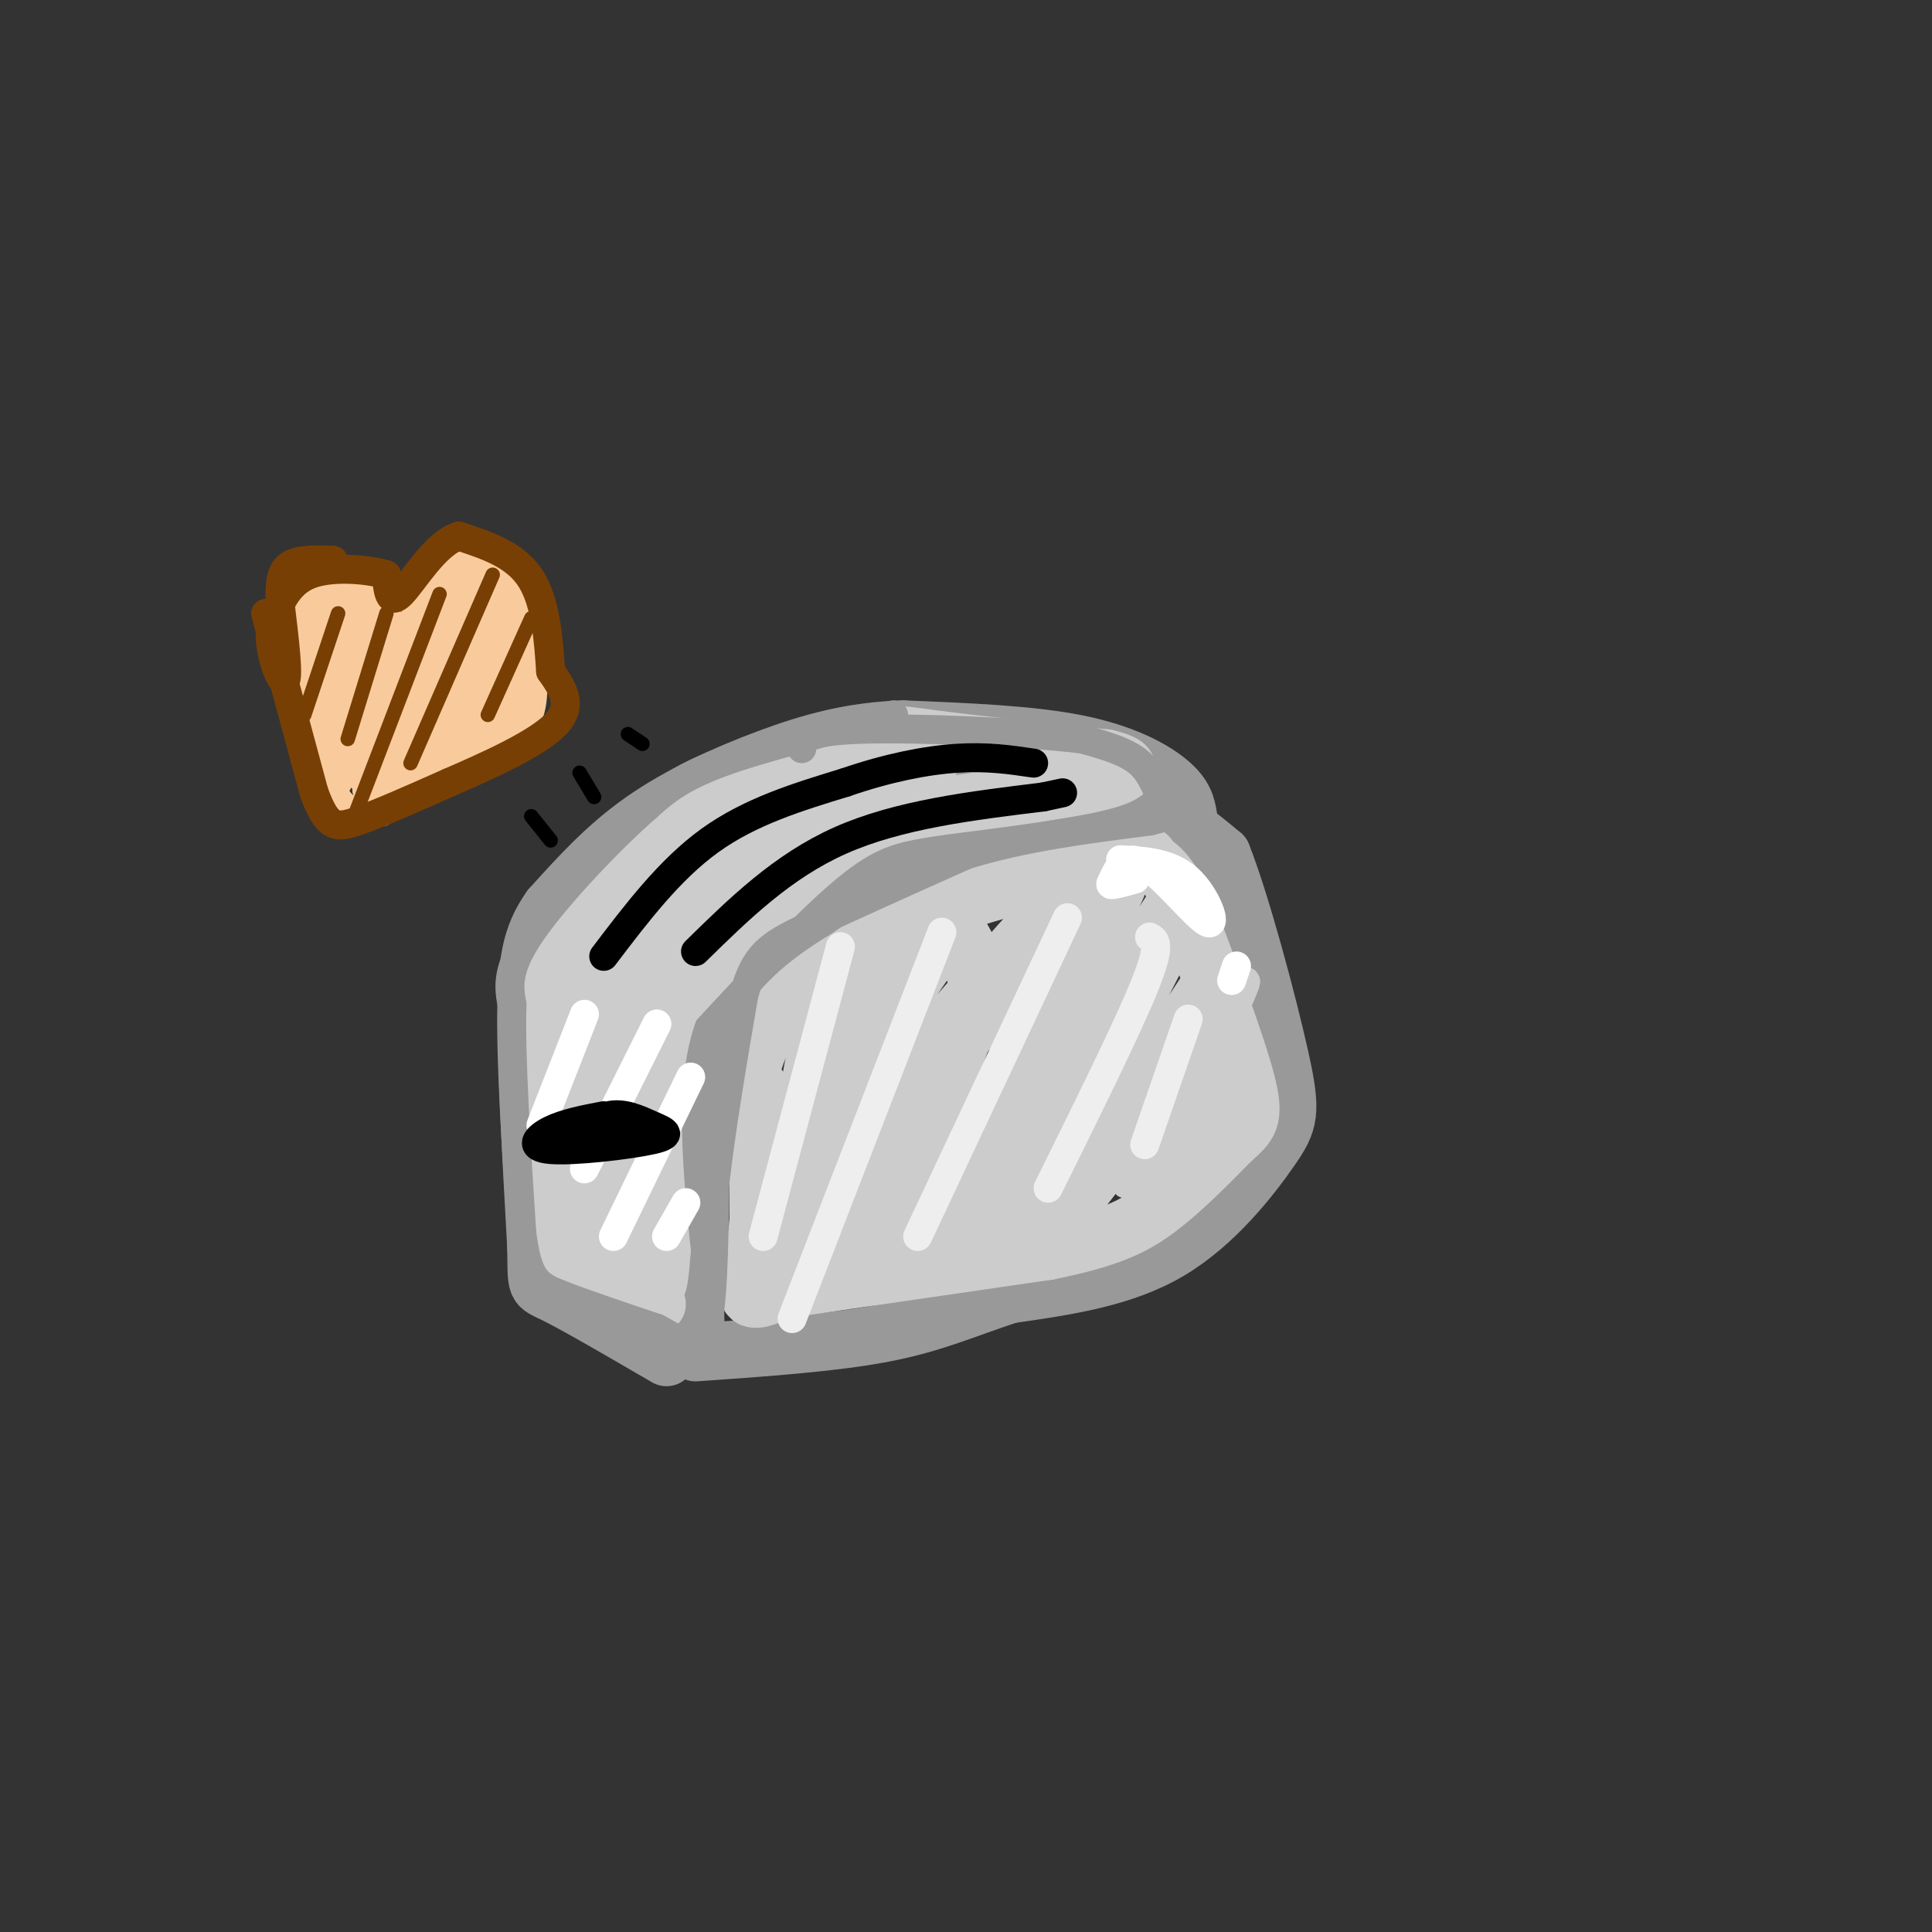 <svg viewBox='0 0 400 400' version='1.1' xmlns='http://www.w3.org/2000/svg' xmlns:xlink='http://www.w3.org/1999/xlink'><rect x="0" y="0" width="400" height="400" fill="#333333" stroke="none"/><g fill='none' stroke='rgb(153,153,153)' stroke-width='12' stroke-linecap='round' stroke-linejoin='round'><path d='M144,275c-0.289,-16.844 -0.578,-33.689 0,-45c0.578,-11.311 2.022,-17.089 5,-22c2.978,-4.911 7.489,-8.956 12,-13'/><path d='M161,195c8.855,-5.380 24.992,-12.329 39,-17c14.008,-4.671 25.887,-7.065 33,-8c7.113,-0.935 9.461,-0.410 12,1c2.539,1.410 5.270,3.705 8,6'/><path d='M253,177c3.847,9.595 9.464,30.582 12,42c2.536,11.418 1.990,13.266 -2,19c-3.990,5.734 -11.426,15.352 -21,21c-9.574,5.648 -21.287,7.324 -33,9'/><path d='M209,268c-9.178,3.000 -15.622,6.000 -26,8c-10.378,2.000 -24.689,3.000 -39,4'/><path d='M246,169c-0.378,-2.133 -0.756,-4.267 -4,-7c-3.244,-2.733 -9.356,-6.067 -19,-8c-9.644,-1.933 -22.822,-2.467 -36,-3'/><path d='M187,151c-10.583,0.333 -19.042,2.667 -28,6c-8.958,3.333 -18.417,7.667 -26,13c-7.583,5.333 -13.292,11.667 -19,18'/><path d='M114,188c-4.156,5.822 -5.044,11.378 -5,23c0.044,11.622 1.022,29.311 2,47'/><path d='M111,258c0.178,8.956 -0.378,7.844 4,10c4.378,2.156 13.689,7.578 23,13'/><path d='M118,198c-0.833,23.167 -1.667,46.333 0,58c1.667,11.667 5.833,11.833 10,12'/><path d='M128,268c3.378,3.556 6.822,6.444 8,-2c1.178,-8.444 0.089,-28.222 -1,-48'/><path d='M135,218c0.314,-12.153 1.600,-18.536 1,-7c-0.600,11.536 -3.085,40.990 -5,51c-1.915,10.010 -3.262,0.574 -4,-8c-0.738,-8.574 -0.869,-16.287 -1,-24'/><path d='M126,230c-1.667,-12.000 -5.333,-30.000 -3,-40c2.333,-10.000 10.667,-12.000 19,-14'/><path d='M142,176c7.464,-4.905 16.625,-10.167 25,-14c8.375,-3.833 15.964,-6.238 24,-7c8.036,-0.762 16.518,0.119 25,1'/><path d='M216,156c6.083,0.595 8.792,1.583 9,3c0.208,1.417 -2.083,3.262 -14,6c-11.917,2.738 -33.458,6.369 -55,10'/><path d='M156,175c-13.402,3.994 -19.407,8.978 -24,17c-4.593,8.022 -7.775,19.083 -5,16c2.775,-3.083 11.507,-20.309 15,-26c3.493,-5.691 1.746,0.155 0,6'/><path d='M142,188c-4.120,8.771 -14.419,27.698 -9,25c5.419,-2.698 26.556,-27.022 32,-34c5.444,-6.978 -4.803,3.391 -12,11c-7.197,7.609 -11.342,12.460 -8,10c3.342,-2.460 14.171,-12.230 25,-22'/><path d='M170,178c-3.262,-0.003 -23.918,10.988 -20,11c3.918,0.012 32.411,-10.956 45,-15c12.589,-4.044 9.274,-1.166 -2,3c-11.274,4.166 -30.507,9.619 -33,8c-2.493,-1.619 11.753,-10.309 26,-19'/><path d='M186,166c7.049,-4.308 11.673,-5.577 9,-4c-2.673,1.577 -12.643,6.002 -13,6c-0.357,-0.002 8.898,-4.429 19,-6c10.102,-1.571 21.051,-0.285 32,1'/><path d='M233,163c-0.622,-0.467 -18.178,-2.133 -33,0c-14.822,2.133 -26.911,8.067 -39,14'/></g>
<g fill='none' stroke='rgb(204,204,204)' stroke-width='12' stroke-linecap='round' stroke-linejoin='round'><path d='M157,225c0.000,0.000 0.000,28.000 0,28'/><path d='M157,253c-0.756,7.733 -2.644,13.067 -2,15c0.644,1.933 3.822,0.467 7,-1'/><path d='M162,267c10.333,-1.500 32.667,-4.750 55,-8'/><path d='M217,259c13.000,-2.622 18.000,-5.178 23,-9c5.000,-3.822 10.000,-8.911 15,-14'/><path d='M255,236c3.578,-3.200 5.022,-4.200 3,-12c-2.022,-7.800 -7.511,-22.400 -13,-37'/><path d='M245,187c-3.686,-7.635 -6.400,-8.222 -7,-9c-0.600,-0.778 0.915,-1.748 -7,0c-7.915,1.748 -25.262,6.214 -36,10c-10.738,3.786 -14.869,6.893 -19,10'/><path d='M176,198c-6.467,3.867 -13.133,8.533 -17,15c-3.867,6.467 -4.933,14.733 -6,23'/><path d='M136,270c-8.667,-2.417 -17.333,-4.833 -21,-9c-3.667,-4.167 -2.333,-10.083 -1,-16'/><path d='M114,245c-0.956,-10.444 -2.844,-28.556 -2,-39c0.844,-10.444 4.422,-13.222 8,-16'/><path d='M120,190c2.311,-4.933 4.089,-9.267 13,-15c8.911,-5.733 24.956,-12.867 41,-20'/><path d='M174,155c9.000,-3.733 11.000,-3.067 19,-2c8.000,1.067 22.000,2.533 36,4'/><path d='M229,157c6.622,1.511 5.178,3.289 -2,5c-7.178,1.711 -20.089,3.356 -33,5'/><path d='M194,167c-8.822,1.356 -14.378,2.244 -23,9c-8.622,6.756 -20.311,19.378 -32,32'/><path d='M139,208c-5.667,13.833 -3.833,32.417 -2,51'/><path d='M137,259c-0.642,9.363 -1.247,7.271 -2,7c-0.753,-0.271 -1.656,1.278 -4,0c-2.344,-1.278 -6.131,-5.382 -8,-11c-1.869,-5.618 -1.820,-12.748 -1,-19c0.820,-6.252 2.410,-11.626 4,-17'/><path d='M126,219c0.143,-9.679 -1.500,-25.375 -1,-15c0.500,10.375 3.143,46.821 3,50c-0.143,3.179 -3.071,-26.911 -6,-57'/><path d='M122,197c-2.217,1.792 -4.758,34.773 -2,34c2.758,-0.773 10.817,-35.298 14,-49c3.183,-13.702 1.491,-6.580 2,-3c0.509,3.580 3.219,3.619 0,8c-3.219,4.381 -12.367,13.102 -7,8c5.367,-5.102 25.248,-24.029 29,-26c3.752,-1.971 -8.624,13.015 -21,28'/><path d='M137,197c-6.615,8.042 -12.651,14.147 -3,4c9.651,-10.147 34.989,-36.544 31,-31c-3.989,5.544 -37.305,43.031 -36,44c1.305,0.969 37.230,-34.580 49,-48c11.770,-13.420 -0.615,-4.710 -13,4'/><path d='M165,170c2.000,-2.417 13.500,-10.458 20,-13c6.500,-2.542 8.000,0.417 7,2c-1.000,1.583 -4.500,1.792 -8,2'/></g>
<g fill='none' stroke='rgb(153,153,153)' stroke-width='6' stroke-linecap='round' stroke-linejoin='round'><path d='M185,148c-13.750,3.417 -27.500,6.833 -36,10c-8.500,3.167 -11.750,6.083 -15,9'/><path d='M134,167c-7.489,6.511 -18.711,18.289 -24,26c-5.289,7.711 -4.644,11.356 -4,15'/><path d='M106,208c-0.333,10.333 0.833,28.667 2,47'/><path d='M108,255c1.200,9.889 3.200,11.111 8,13c4.800,1.889 12.400,4.444 20,7'/><path d='M136,275c5.244,2.689 8.356,5.911 10,1c1.644,-4.911 1.822,-17.956 2,-31'/><path d='M148,245c1.333,-11.667 3.667,-25.333 6,-39'/><path d='M154,206c2.356,-8.511 5.244,-10.289 13,-14c7.756,-3.711 20.378,-9.356 33,-15'/><path d='M200,177c11.833,-3.667 24.917,-5.333 38,-7'/><path d='M238,170c6.714,-1.571 4.500,-2.000 3,-4c-1.500,-2.000 -2.286,-5.571 -5,-8c-2.714,-2.429 -7.357,-3.714 -12,-5'/><path d='M224,153c-11.556,-1.400 -34.444,-2.400 -46,-2c-11.556,0.400 -11.778,2.200 -12,4'/></g>
<g fill='none' stroke='rgb(204,204,204)' stroke-width='6' stroke-linecap='round' stroke-linejoin='round'><path d='M167,212c-2.381,12.690 -4.762,25.381 -3,20c1.762,-5.381 7.667,-28.833 6,-25c-1.667,3.833 -10.905,34.952 -11,39c-0.095,4.048 8.952,-18.976 18,-42'/><path d='M177,204c-0.627,6.196 -11.194,42.686 -15,53c-3.806,10.314 -0.851,-5.548 6,-25c6.851,-19.452 17.599,-42.492 14,-30c-3.599,12.492 -21.546,60.517 -20,61c1.546,0.483 22.585,-46.576 27,-55c4.415,-8.424 -7.792,21.788 -20,52'/><path d='M169,260c1.043,0.714 13.651,-23.503 21,-37c7.349,-13.497 9.440,-16.276 2,-2c-7.440,14.276 -24.411,45.607 -21,42c3.411,-3.607 27.203,-42.152 28,-42c0.797,0.152 -21.401,39.003 -22,42c-0.599,2.997 20.400,-29.858 25,-36c4.600,-6.142 -7.200,14.429 -19,35'/><path d='M183,262c5.923,-6.639 30.230,-40.738 31,-40c0.770,0.738 -21.997,36.311 -23,40c-1.003,3.689 19.759,-24.506 31,-39c11.241,-14.494 12.962,-15.287 4,-2c-8.962,13.287 -28.605,40.654 -26,39c2.605,-1.654 27.459,-32.330 34,-40c6.541,-7.670 -5.229,7.665 -17,23'/><path d='M217,243c-6.381,9.228 -13.832,20.798 -9,16c4.832,-4.798 21.947,-25.963 31,-37c9.053,-11.037 10.042,-11.944 3,-1c-7.042,10.944 -22.116,33.739 -23,36c-0.884,2.261 12.423,-16.013 20,-26c7.577,-9.987 9.425,-11.689 6,-6c-3.425,5.689 -12.121,18.768 -12,20c0.121,1.232 9.061,-9.384 18,-20'/><path d='M251,225c-0.861,3.232 -12.014,21.311 -11,20c1.014,-1.311 14.194,-22.013 16,-24c1.806,-1.987 -7.762,14.741 -9,15c-1.238,0.259 5.854,-15.951 4,-13c-1.854,2.951 -12.653,25.064 -12,23c0.653,-2.064 12.758,-28.304 17,-38c4.242,-9.696 0.621,-2.848 -3,4'/><path d='M253,212c-6.292,8.732 -20.522,28.563 -28,38c-7.478,9.437 -8.203,8.481 1,-8c9.203,-16.481 28.333,-48.488 25,-44c-3.333,4.488 -29.131,45.471 -30,44c-0.869,-1.471 23.189,-45.396 25,-51c1.811,-5.604 -18.625,27.113 -24,34c-5.375,6.887 4.313,-12.057 14,-31'/><path d='M236,194c4.990,-9.261 10.465,-16.914 2,-4c-8.465,12.914 -30.870,46.394 -29,41c1.870,-5.394 28.017,-49.662 25,-47c-3.017,2.662 -35.197,52.255 -37,54c-1.803,1.745 26.771,-44.359 31,-55c4.229,-10.641 -15.885,14.179 -36,39'/><path d='M192,222c2.498,-5.315 26.742,-38.104 22,-34c-4.742,4.104 -38.469,45.100 -40,44c-1.531,-1.100 29.136,-44.295 31,-47c1.864,-2.705 -25.075,35.079 -31,42c-5.925,6.921 9.164,-17.023 15,-26c5.836,-8.977 2.418,-2.989 -1,3'/><path d='M188,204c2.060,-2.310 7.710,-9.587 5,-9c-2.710,0.587 -13.781,9.036 -11,9c2.781,-0.036 19.415,-8.559 23,-5c3.585,3.559 -5.879,19.200 -4,18c1.879,-1.200 15.102,-19.239 16,-21c0.898,-1.761 -10.527,12.757 -17,23c-6.473,10.243 -7.992,16.212 -8,18c-0.008,1.788 1.496,-0.606 3,-3'/><path d='M195,234c4.337,-10.674 13.679,-35.860 16,-42c2.321,-6.140 -2.378,6.764 -5,12c-2.622,5.236 -3.167,2.802 -4,-1c-0.833,-3.802 -1.952,-8.972 -1,-9c0.952,-0.028 3.977,5.085 3,3c-0.977,-2.085 -5.955,-11.369 -6,-9c-0.045,2.369 4.844,16.391 6,21c1.156,4.609 -1.422,-0.196 -4,-5'/><path d='M200,204c-1.000,-1.500 -1.500,-2.750 -2,-4'/></g>
<g fill='none' stroke='rgb(238,238,238)' stroke-width='6' stroke-linecap='round' stroke-linejoin='round'><path d='M174,196c0.000,0.000 -16.000,60.000 -16,60'/><path d='M195,193c0.000,0.000 -31.000,80.000 -31,80'/><path d='M221,190c0.000,0.000 -31.000,66.000 -31,66'/><path d='M238,194c1.250,0.667 2.500,1.333 -1,10c-3.500,8.667 -11.750,25.333 -20,42'/><path d='M246,211c0.000,0.000 -9.000,26.000 -9,26'/></g>
<g fill='none' stroke='rgb(255,255,255)' stroke-width='6' stroke-linecap='round' stroke-linejoin='round'><path d='M232,178c5.119,0.292 10.238,0.583 14,4c3.762,3.417 6.167,9.958 4,9c-2.167,-0.958 -8.905,-9.417 -13,-12c-4.095,-2.583 -5.548,0.708 -7,4'/><path d='M230,183c-0.333,0.500 2.333,-0.250 5,-1'/><path d='M256,200c0.000,0.000 -1.000,3.000 -1,3'/><path d='M121,210c0.000,0.000 -9.000,23.000 -9,23'/><path d='M136,212c0.000,0.000 -15.000,30.000 -15,30'/><path d='M143,223c0.000,0.000 -16.000,33.000 -16,33'/><path d='M142,249c0.000,0.000 -4.000,7.000 -4,7'/></g>
<g fill='none' stroke='rgb(0,0,0)' stroke-width='6' stroke-linecap='round' stroke-linejoin='round'><path d='M125,231c-4.027,0.771 -8.055,1.543 -11,3c-2.945,1.457 -4.809,3.600 0,4c4.809,0.400 16.289,-0.944 21,-2c4.711,-1.056 2.653,-1.823 0,-3c-2.653,-1.177 -5.901,-2.765 -9,-2c-3.099,0.765 -6.050,3.882 -9,7'/><path d='M117,238c2.067,-0.022 11.733,-3.578 14,-5c2.267,-1.422 -2.867,-0.711 -8,0'/><path d='M125,198c6.833,-9.000 13.667,-18.000 22,-24c8.333,-6.000 18.167,-9.000 28,-12'/><path d='M175,162c8.756,-3.022 16.644,-4.578 23,-5c6.356,-0.422 11.178,0.289 16,1'/><path d='M144,197c9.000,-8.833 18.000,-17.667 30,-23c12.000,-5.333 27.000,-7.167 42,-9'/><path d='M216,165c7.000,-1.500 3.500,-0.750 0,0'/></g>
<g fill='none' stroke='rgb(249,203,156)' stroke-width='6' stroke-linecap='round' stroke-linejoin='round'><path d='M59,131c3.467,13.622 6.933,27.244 10,33c3.067,5.756 5.733,3.644 11,1c5.267,-2.644 13.133,-5.822 21,-9'/><path d='M101,156c5.319,-2.834 8.116,-5.419 9,-10c0.884,-4.581 -0.147,-11.156 -1,-16c-0.853,-4.844 -1.530,-7.955 -4,-10c-2.470,-2.045 -6.735,-3.022 -11,-4'/><path d='M94,116c-3.274,-0.750 -5.958,-0.625 -7,3c-1.042,3.625 -0.440,10.750 -2,12c-1.560,1.250 -5.280,-3.375 -9,-8'/><path d='M76,123c-4.097,-1.400 -9.841,-0.901 -13,0c-3.159,0.901 -3.735,2.204 -4,6c-0.265,3.796 -0.219,10.085 1,10c1.219,-0.085 3.609,-6.542 6,-13'/><path d='M66,126c2.084,-4.005 4.293,-7.518 2,-3c-2.293,4.518 -9.090,17.069 -8,17c1.090,-0.069 10.065,-12.756 11,-13c0.935,-0.244 -6.172,11.955 -6,13c0.172,1.045 7.623,-9.065 11,-13c3.377,-3.935 2.679,-1.696 0,4c-2.679,5.696 -7.340,14.848 -12,24'/><path d='M64,155c1.781,-0.151 12.234,-12.527 16,-19c3.766,-6.473 0.846,-7.041 -4,3c-4.846,10.041 -11.619,30.691 -8,26c3.619,-4.691 17.628,-34.725 19,-35c1.372,-0.275 -9.894,29.207 -11,33c-1.106,3.793 7.947,-18.104 17,-40'/><path d='M93,123c4.080,-10.725 5.779,-17.538 1,-3c-4.779,14.538 -16.038,50.426 -15,48c1.038,-2.426 14.371,-43.166 16,-47c1.629,-3.834 -8.446,29.237 -8,33c0.446,3.763 11.413,-21.782 14,-27c2.587,-5.218 -3.207,9.891 -9,25'/><path d='M92,152c-3.043,8.251 -6.149,16.377 -2,8c4.149,-8.377 15.554,-33.259 16,-32c0.446,1.259 -10.066,28.657 -10,30c0.066,1.343 10.710,-23.369 13,-25c2.290,-1.631 -3.774,19.820 -6,22c-2.226,2.180 -0.613,-14.910 1,-32'/><path d='M104,123c-1.185,-5.694 -4.648,-3.929 -7,-5c-2.352,-1.071 -3.594,-4.978 -6,3c-2.406,7.978 -5.976,27.839 -4,26c1.976,-1.839 9.499,-25.380 10,-26c0.501,-0.620 -6.019,21.679 -10,32c-3.981,10.321 -5.423,8.663 -7,8c-1.577,-0.663 -3.288,-0.332 -5,0'/><path d='M75,161c-1.979,-1.203 -4.425,-4.209 -5,-10c-0.575,-5.791 0.721,-14.365 2,-18c1.279,-3.635 2.540,-2.331 3,3c0.460,5.331 0.120,14.689 -1,19c-1.120,4.311 -3.018,3.573 -5,-1c-1.982,-4.573 -4.048,-12.982 -5,-17c-0.952,-4.018 -0.791,-3.644 1,-3c1.791,0.644 5.213,1.558 7,7c1.787,5.442 1.939,15.412 1,15c-0.939,-0.412 -2.970,-11.206 -5,-22'/><path d='M68,134c0.022,-5.956 2.578,-9.844 5,-11c2.422,-1.156 4.711,0.422 7,2'/><path d='M80,125c0.244,-1.556 -2.644,-6.444 -6,-6c-3.356,0.444 -7.178,6.222 -11,12'/></g>
<g fill='none' stroke='rgb(120,63,4)' stroke-width='6' stroke-linecap='round' stroke-linejoin='round'><path d='M55,127c0.000,0.000 10.000,37.000 10,37'/><path d='M65,164c2.711,7.444 4.489,7.556 9,6c4.511,-1.556 11.756,-4.778 19,-8'/><path d='M93,162c7.889,-3.422 18.111,-7.978 22,-12c3.889,-4.022 1.444,-7.511 -1,-11'/><path d='M114,139c-0.378,-5.533 -0.822,-13.867 -4,-19c-3.178,-5.133 -9.089,-7.067 -15,-9'/><path d='M95,111c-4.867,1.444 -9.533,9.556 -12,12c-2.467,2.444 -2.733,-0.778 -3,-4'/><path d='M80,119c-3.667,-1.111 -11.333,-1.889 -16,0c-4.667,1.889 -6.333,6.444 -8,11'/><path d='M56,130c-0.533,4.867 2.133,11.533 3,11c0.867,-0.533 -0.067,-8.267 -1,-16'/><path d='M58,125c-0.111,-4.222 0.111,-6.778 2,-8c1.889,-1.222 5.444,-1.111 9,-1'/></g>
<g fill='none' stroke='rgb(120,63,4)' stroke-width='3' stroke-linecap='round' stroke-linejoin='round'><path d='M70,127c0.000,0.000 -7.000,21.000 -7,21'/><path d='M80,127c0.000,0.000 -8.000,26.000 -8,26'/><path d='M91,123c0.000,0.000 -18.000,47.000 -18,47'/><path d='M102,119c0.000,0.000 -17.000,39.000 -17,39'/><path d='M110,128c0.000,0.000 -9.000,20.000 -9,20'/></g>
<g fill='none' stroke='rgb(0,0,0)' stroke-width='3' stroke-linecap='round' stroke-linejoin='round'><path d='M110,169c0.000,0.000 4.000,5.000 4,5'/><path d='M120,160c0.000,0.000 3.000,5.000 3,5'/><path d='M130,152c0.000,0.000 3.000,2.000 3,2'/></g>
</svg>